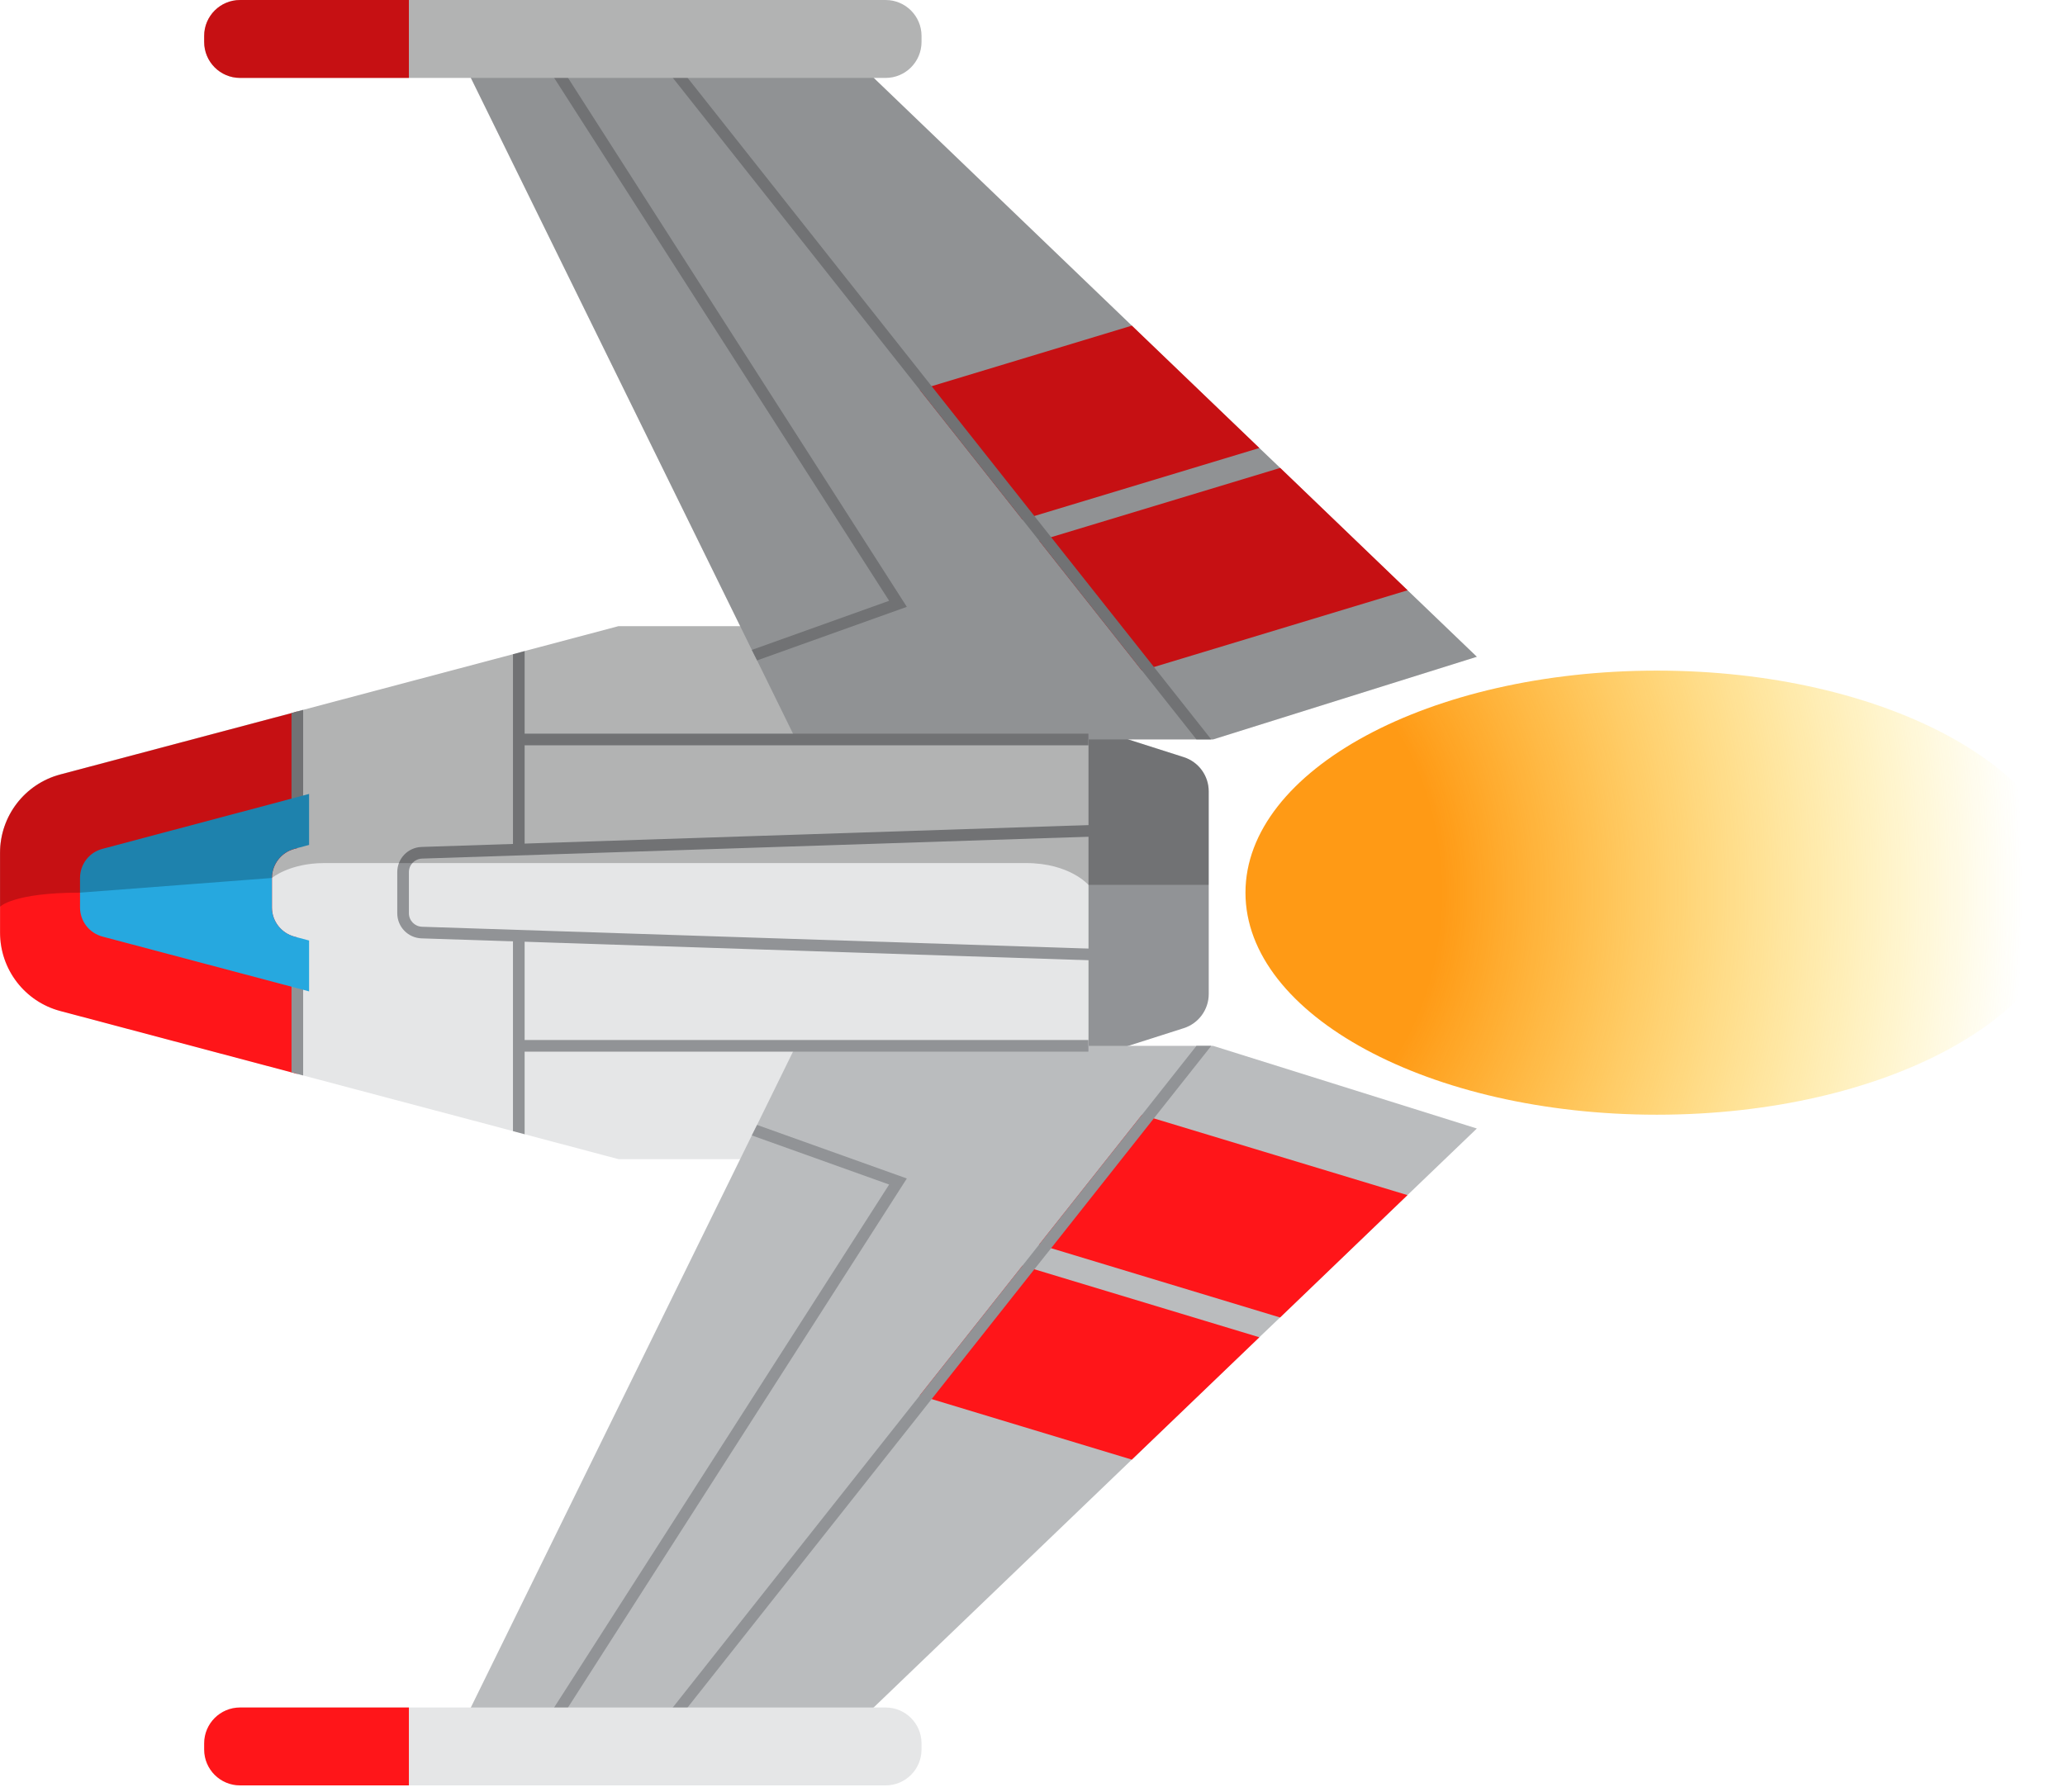 <?xml version="1.0" encoding="UTF-8"?> <svg xmlns="http://www.w3.org/2000/svg" width="159" height="138" viewBox="0 0 159 138" fill="none"><g clip-path="url(#clip0_1956_313)"><path d="M159.258 68.749C159.258 59.304 145.075 51.648 127.578 51.648C110.082 51.648 95.898 59.304 95.898 68.749C95.898 78.194 110.082 85.85 127.578 85.85C145.075 85.85 159.258 78.194 159.258 68.749Z" fill="url(#paint0_radial_1956_313)"></path><path d="M47.623 48.225L83.803 48.225V89.273H47.623L40.396 87.354L39.499 87.112L23.341 82.826L22.893 82.7L22.445 82.583L4.647 77.858C1.903 77.132 0.002 74.648 0.002 71.814L0.002 65.681C0.002 62.848 1.903 60.364 4.647 59.638L22.445 54.913L22.893 54.788L23.341 54.671L39.499 50.385L40.396 50.143L47.623 48.225Z" fill="#E5E6E7"></path><path d="M22.895 54.793V65.32L22.662 65.383C21.649 65.652 20.94 66.576 20.94 67.625V69.894C20.94 70.943 21.648 71.858 22.662 72.136L22.895 72.199V82.708L22.447 82.592L4.649 77.867C1.905 77.141 0.004 74.657 0.004 71.824L0.004 65.691C0.004 62.858 1.905 60.374 4.649 59.648L22.447 54.923L22.895 54.793Z" fill="#FF1519"></path><path d="M93.07 60.944V76.553C93.07 77.755 92.293 78.819 91.147 79.185L83.807 81.527V55.97L91.147 58.312C92.292 58.678 93.07 59.742 93.07 60.944Z" fill="#919396"></path><path d="M33.957 1.31H62.39L67.268 5.99L87.147 25.08L96.965 34.504L98.57 36.037L108.379 45.461L113.714 50.581L93.405 56.947L61.278 56.947L58.292 50.859L57.889 50.052L36.253 5.99L33.957 1.31Z" fill="#BABCBE"></path><path d="M61.278 80.547H93.405L113.714 86.913L108.37 92.042L98.561 101.466L96.965 102.99L87.147 112.414L67.268 131.504L62.39 136.184H33.957L36.253 131.504L57.889 87.442L58.292 86.635L61.278 80.547Z" fill="#BABCBE"></path><path d="M86.18 63.466V74.031L32.465 72.269C31.412 72.234 30.588 71.382 30.588 70.329V67.169C30.588 66.116 31.413 65.264 32.465 65.228L86.18 63.466ZM85.284 73.105V64.393L32.495 66.125C31.928 66.144 31.485 66.603 31.485 67.17V70.33C31.485 70.896 31.929 71.355 32.495 71.374L85.284 73.105Z" fill="#919396"></path><path d="M23.342 64.083V54.671L22.445 54.914V64.083H23.342Z" fill="#919396"></path><path d="M22.445 74.843V82.584L23.342 82.826V74.843H22.445Z" fill="#919396"></path><path d="M23.799 61.145V65.072L22.893 65.314L22.66 65.377C21.647 65.646 20.938 66.57 20.938 67.619V69.887C20.938 70.936 21.646 71.851 22.66 72.129L22.893 72.192L23.799 72.434V76.352L22.893 76.11L7.883 72.129C6.861 71.851 6.162 70.936 6.162 69.887L6.162 67.619C6.162 66.57 6.861 65.646 7.883 65.377L22.893 61.387L23.799 61.145Z" fill="#26A8DF"></path><path d="M40.395 50.143V65.144H39.498V50.385L40.395 50.143Z" fill="#919396"></path><path d="M39.498 71.78H40.395V87.354L39.498 87.112V71.78Z" fill="#919396"></path><path d="M39.947 56.503V57.4H83.805V56.503H39.947Z" fill="#919396"></path><path d="M39.947 80.097V80.994H83.805V80.097H39.947Z" fill="#919396"></path><path d="M98.572 36.037L108.381 45.461L88.852 51.37L87.928 51.648L80.019 41.65L80.934 41.372L98.572 36.037Z" fill="#FF1519"></path><path d="M87.148 25.08L96.966 34.504L79.643 39.74L78.728 40.018L70.82 30.021L71.734 29.743L87.148 25.08Z" fill="#FF1519"></path><path d="M87.928 85.855L88.842 86.133L108.371 92.042L98.562 101.466L80.934 96.131L80.01 95.853L87.928 85.855Z" fill="#FF1519"></path><path d="M78.728 97.476L79.643 97.754L96.966 102.99L87.148 112.414L71.734 107.751L70.82 107.473L78.728 97.476Z" fill="#FF1519"></path><path d="M42.817 4.567L43.733 5.992L69.824 46.736L58.294 50.861L57.89 50.054L68.462 46.27L42.665 5.992L42.065 5.051L42.817 4.567Z" fill="#919396"></path><path d="M51.784 4.529L52.94 5.99L71.734 29.743L79.643 39.74L80.934 41.372L88.851 51.37L93.263 56.947H92.124L87.928 51.648L80.019 41.65L78.728 40.018L70.82 30.021L51.802 5.99L51.084 5.085L51.784 4.529Z" fill="#919396"></path><path d="M58.294 86.637L69.824 90.762L43.733 131.505L42.817 132.931L42.065 132.447L42.665 131.505L68.462 91.228L57.89 87.444L58.294 86.637Z" fill="#919396"></path><path d="M92.124 80.547H93.263L88.842 86.133L80.934 96.131L79.643 97.754L71.734 107.751L52.94 131.504L51.784 132.965L51.084 132.409L51.802 131.504L70.82 107.473L78.728 97.476L80.01 95.853L87.928 85.855L92.124 80.547Z" fill="#919396"></path><path d="M18.483 0.001L68.193 0.001C69.717 0.001 70.955 1.238 70.955 2.763V3.229C70.955 4.762 69.718 6 68.193 6L18.483 6C16.959 6 15.721 4.763 15.721 3.229V2.763C15.721 1.238 16.959 0.001 18.483 0.001Z" fill="#E5E6E7"></path><path d="M18.483 131.504H68.193C69.717 131.504 70.955 132.741 70.955 134.266V134.741C70.955 136.265 69.718 137.503 68.193 137.503H18.483C16.959 137.503 15.721 136.266 15.721 134.741V134.266C15.721 132.741 16.959 131.504 18.483 131.504Z" fill="#E5E6E7"></path><path d="M18.483 131.504H31.484V137.503H18.483C16.959 137.503 15.721 136.266 15.721 134.741V134.266C15.721 132.741 16.959 131.504 18.483 131.504Z" fill="#FF1519"></path><path d="M18.483 0.001L31.484 0.001V6L18.483 6C16.959 6 15.721 4.763 15.721 3.229V2.763C15.721 1.238 16.959 0.001 18.483 0.001Z" fill="#FF1519"></path><path opacity="0.45" d="M18.482 0.001H68.192C69.716 0.001 70.954 1.238 70.954 2.763V3.229C70.954 4.762 69.717 6 68.192 6H67.277L87.147 25.081L96.965 34.505L98.57 36.038L108.379 45.462L113.714 50.582L93.405 56.948H86.868L91.145 58.311C92.293 58.679 93.064 59.746 93.064 60.947V68.147H83.801C83.801 68.147 82.366 66.47 79.004 66.47H24.981C22.291 66.47 20.937 67.618 20.937 67.618L6.16 68.748C1.013 68.748 0 69.833 0 69.833L0 65.681C0 62.848 1.901 60.364 4.645 59.638L22.443 54.913L22.891 54.788L23.339 54.671L39.497 50.385L40.394 50.143L47.621 48.224H56.991L36.251 6.001H18.482C16.958 6.001 15.72 4.764 15.72 3.23V2.764C15.72 1.238 16.958 0.001 18.482 0.001Z" fill="black" fill-opacity="0.5"></path></g><defs><radialGradient id="paint0_radial_1956_313" cx="0" cy="0" r="1" gradientUnits="userSpaceOnUse" gradientTransform="translate(94.635 68.749) rotate(-90) scale(75.213 60.998)"><stop offset="0.269" stop-color="#FF9A15"></stop><stop offset="1" stop-color="#FFDC15" stop-opacity="0"></stop></radialGradient><clipPath id="clip0_1956_313"><rect width="159" height="138" fill="white"></rect></clipPath></defs></svg> 